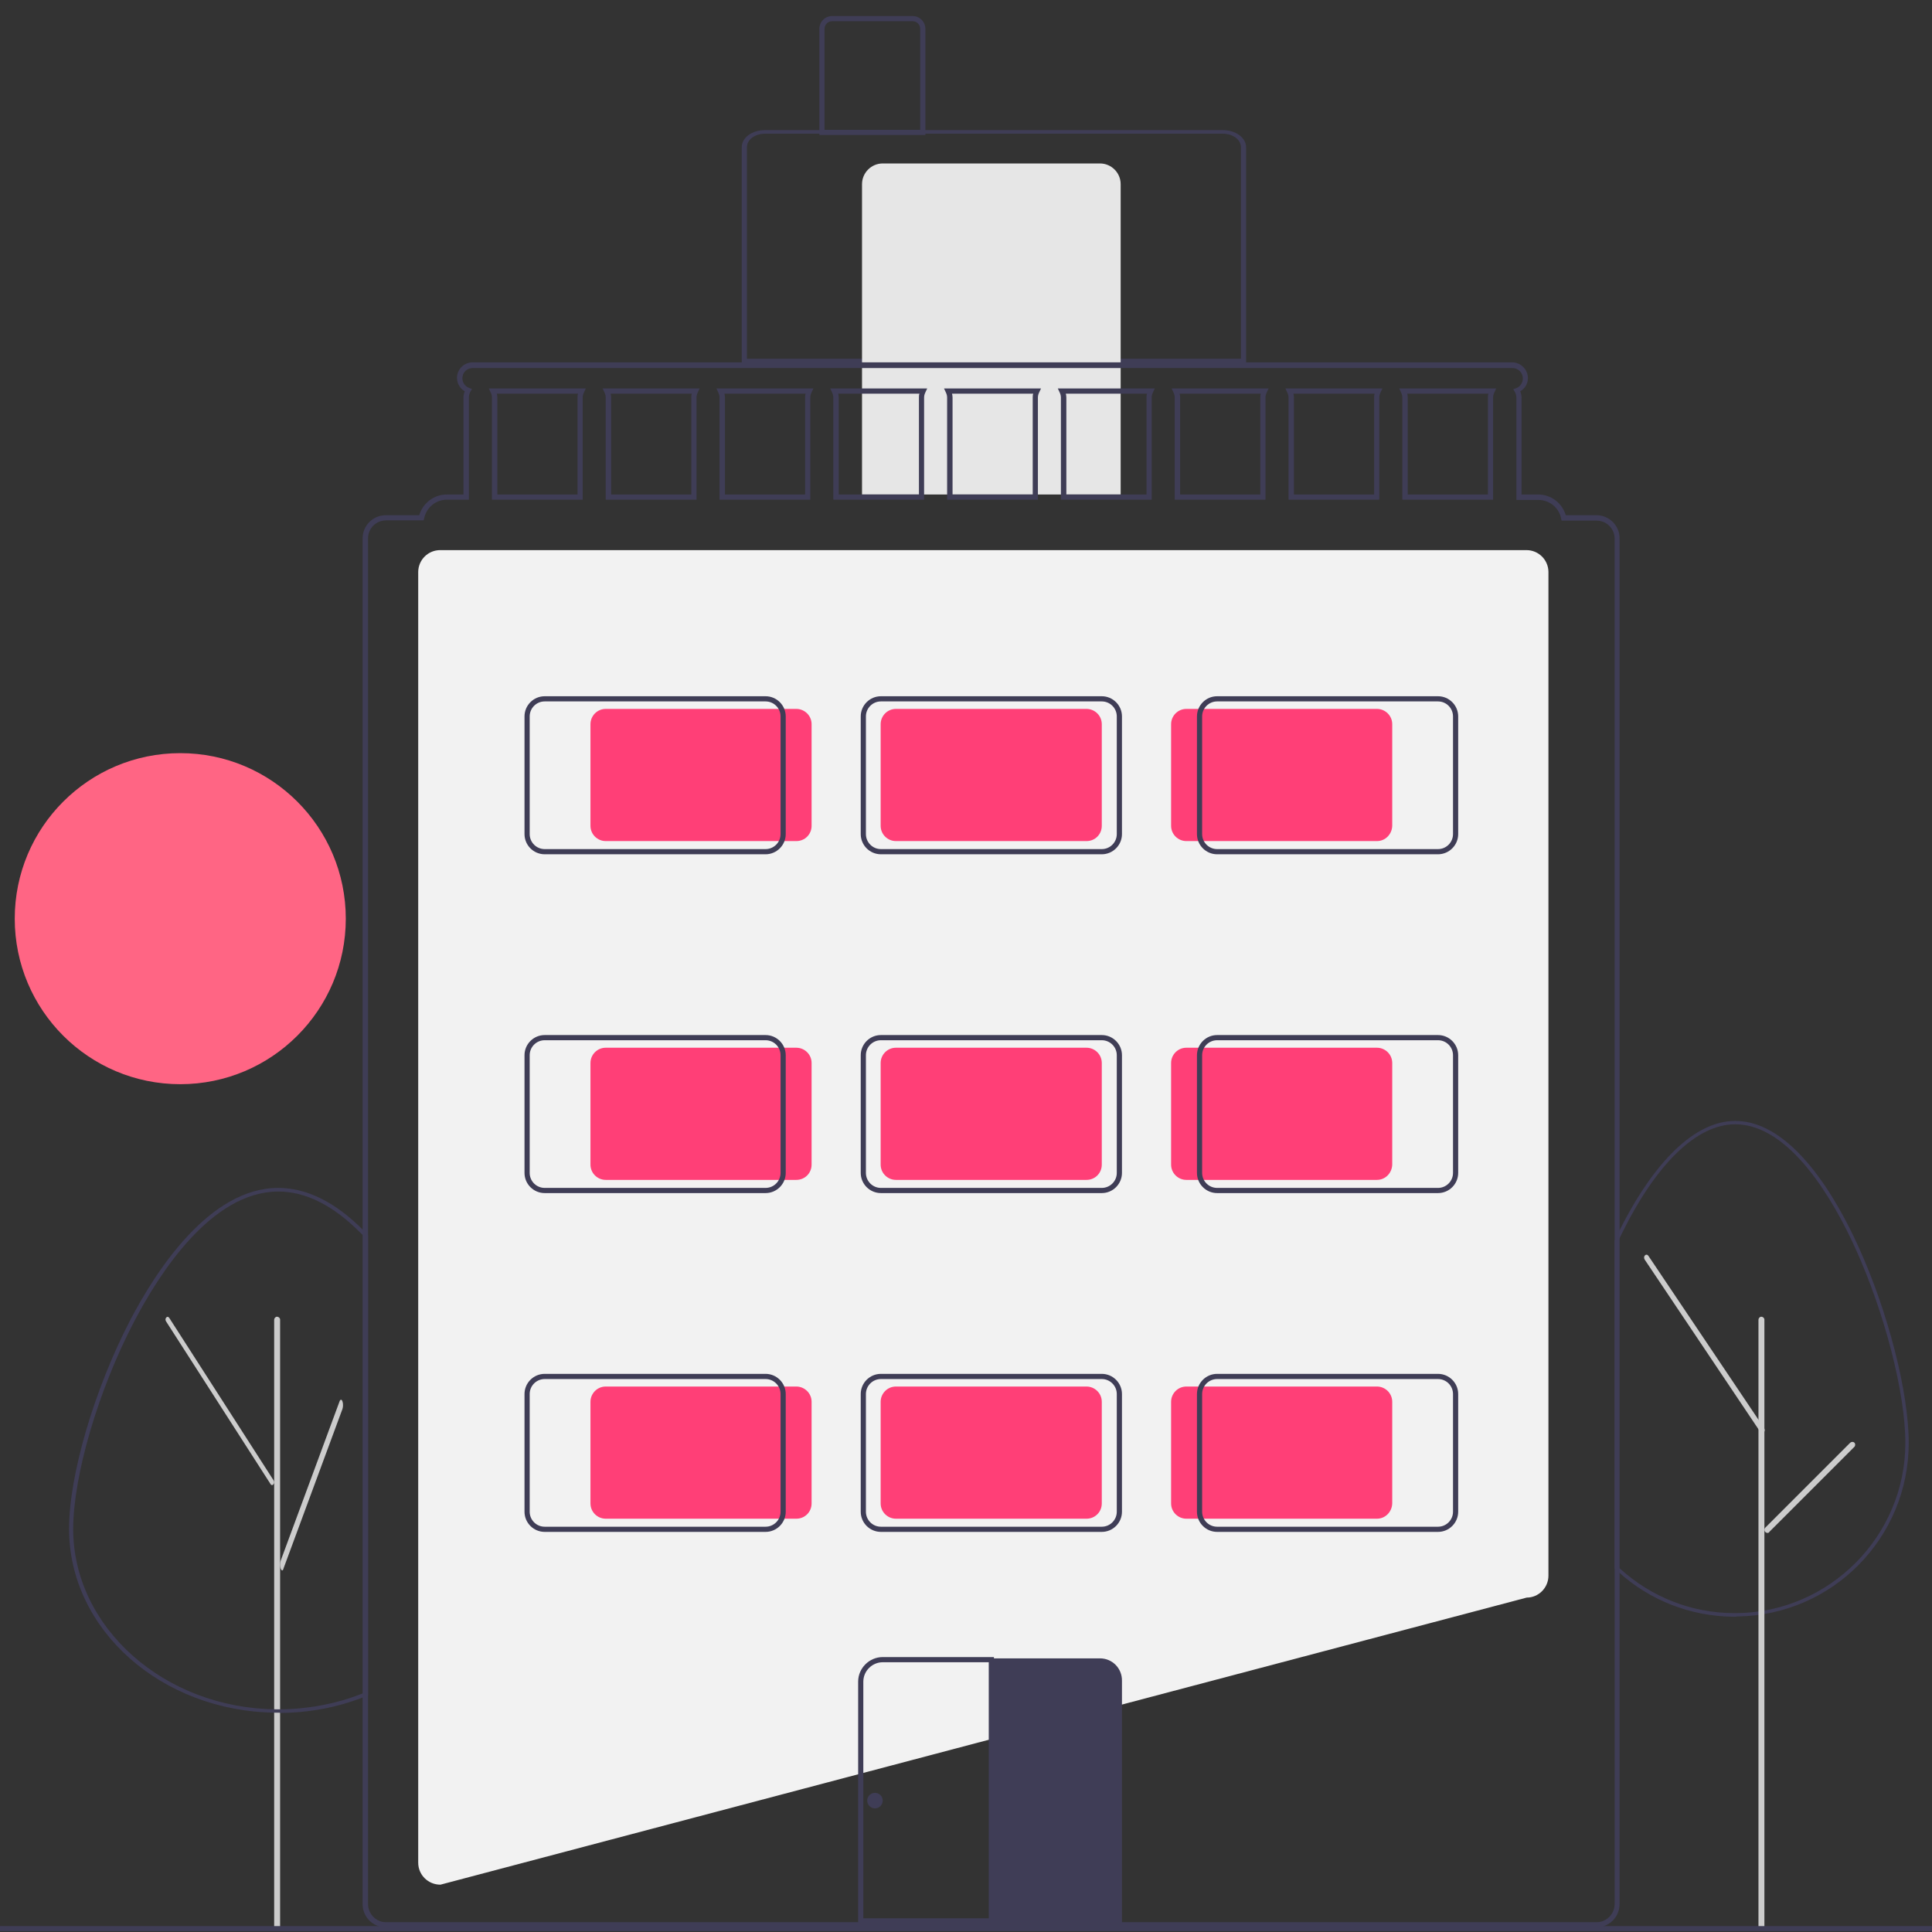 <?xml version="1.0" encoding="utf-8"?>
<!-- Generator: Adobe Illustrator 23.0.1, SVG Export Plug-In . SVG Version: 6.00 Build 0)  -->
<svg version="1.1" id="b7941301-8f37-4054-a4d9-2beb80063dcb"
	 xmlns="http://www.w3.org/2000/svg" xmlns:xlink="http://www.w3.org/1999/xlink" x="0px" y="0px" viewBox="0 0 747 747"
	 style="enable-background:new 0 0 747 747;" xml:space="preserve">
<rect x="0" y="0" width="747" height="747" fill="#333333" stroke="none"/>
<style type="text/css">
	.st0{fill:#FF6584;}
	.st1{fill:#F2F2F2;}
	.st2{fill:#3F3D56;}
	.st3{fill:#E6E6E6;}
	.st4{fill:#CCCCCC;}
	.st5{fill:#FF3F77;}
</style>
<circle class="st0" cx="69.7" cy="355.2" r="64"/>
<path class="st1" d="M170.3,728.7L170.3,728.7c-4.8,0-8.6-3.8-8.6-8.5v-499c0-4.7,3.8-8.5,8.5-8.5h420c4.7,0,8.5,3.8,8.5,8.5v388
	c0,4.7-3.8,8.5-8.4,8.5L170.3,728.7z"/>
<path class="st2" d="M481.8,140.2h-195V56.9c0-3.7,4-6.6,9-6.6h177c5,0,9,3,9,6.6V140.2z M288.8,138.7h191V56.9c0-2.9-3.1-5.2-7-5.2
	h-177c-3.9,0-7,2.3-7,5.2V138.7z"/>
<path class="st3" d="M341.3,63.2h84c4.4,0,8,3.6,8,8v120l0,0h-100l0,0v-120C333.3,66.8,336.9,63.2,341.3,63.2L341.3,63.2z"/>
<path class="st2" d="M357.8,52.2h-41v-41c0-2.8,2.2-5,5-5h31c2.8,0,5,2.2,5,5V52.2z M318.8,50.2h37v-39c0-1.7-1.3-3-3-3h-31
	c-1.7,0-3,1.3-3,3V50.2z"/>
<path class="st2" d="M670.8,625.1c-0.3,0-0.5,0-0.8,0c-16.4-0.2-32.1-6.3-44.2-17.3c-0.4-0.4-0.9-0.8-1.3-1.2l-0.2-0.2V479.6
	l0.1-0.1c0.4-0.9,0.9-1.8,1.3-2.8c13.8-27.9,29.8-43.3,45.2-43.3c22.2,0,39.4,30.4,47.6,48.5c11.5,25.2,19.5,56.4,19.5,76
	c0,36.8-29.6,66.7-66.4,67.1C671.3,625.1,671.1,625.1,670.8,625.1z M625.6,605.8c0.4,0.3,0.7,0.7,1.1,1
	c11.9,10.7,27.3,16.8,43.4,16.9c0.3,0,0.5,0,0.8,0c0.2,0,0.5,0,0.7,0c35.9-0.4,65.1-29.9,65.1-65.8c0-19.3-8-50.4-19.4-75.4
	c-8.1-17.8-25-47.8-46.4-47.8c-14.8,0-30.5,15.1-44,42.6c-0.4,0.9-0.8,1.7-1.3,2.6V605.8z"/>
<path class="st4" d="M681.1,746.3c-0.6,0-1.2-0.5-1.2-1.2V510.3c0-0.6,0.5-1.2,1.1-1.2c0.6,0,1.2,0.5,1.2,1.1c0,0,0,0,0,0v234.9
	C682.3,745.8,681.8,746.3,681.1,746.3z"/>
<path class="st4" d="M107.2,746.3c-0.6,0-1.2-0.5-1.2-1.2V510.3c0-0.6,0.5-1.2,1.1-1.2s1.2,0.5,1.2,1.1c0,0,0,0,0,0v234.9
	C108.3,745.8,107.8,746.3,107.2,746.3z"/>
<path class="st4" d="M681.4,554.2c-0.3,0-0.5-0.1-0.7-0.4L635.9,487c-0.3-0.5-0.3-1.2,0.1-1.6c0.4-0.4,0.9-0.4,1.3,0.1l44.8,66.7
	c0.3,0.5,0.3,1.2-0.1,1.6C681.8,554.1,681.6,554.2,681.4,554.2z"/>
<path class="st4" d="M683.4,592.7c-0.6,0-1.2-0.5-1.2-1.2c0-0.3,0.1-0.6,0.3-0.8l32.9-32.9c0.5-0.4,1.2-0.4,1.6,0
	c0.4,0.4,0.4,1.2,0,1.6l-32.9,32.9C684,592.6,683.7,592.7,683.4,592.7z"/>
<path class="st2" d="M107.6,662.2c-0.3,0-0.6,0-0.9,0c-44.3-0.4-80-32.1-80-71.1c0-20.7,9.7-53.7,23.5-80.4
	c10-19.2,30.7-51.4,57.4-51.4c11,0,22.1,5.5,32.9,16.4c0.5,0.5,1.1,1.1,1.6,1.7l0.2,0.2v177.9l-0.4,0.2c-0.5,0.2-1.1,0.4-1.6,0.6
	c-10,3.9-20.8,5.9-31.7,6C108.2,662.2,107.9,662.2,107.6,662.2z M107.6,460.7c-25.8,0-46.1,31.7-55.9,50.6
	c-13.8,26.5-23.4,59.4-23.4,79.9c0,38,35.2,69.3,78.4,69.7c0.3,0,0.6,0,0.9,0c0.3,0,0.6,0,0.9,0c10.7-0.1,21.3-2.1,31.1-5.9
	c0.4-0.1,0.7-0.3,1.1-0.4V478c-0.5-0.5-0.9-1-1.4-1.4C128.8,466,118.1,460.7,107.6,460.7z"/>
<path class="st4" d="M105.2,574.2c-0.2,0-0.5-0.1-0.6-0.4l-40.4-62.9c-0.3-0.5-0.3-1.1,0.1-1.5c0.3-0.4,0.8-0.3,1.1,0.1l40.4,62.9
	c0.3,0.5,0.3,1.1-0.1,1.5C105.6,574.1,105.4,574.2,105.2,574.2z"/>
<path class="st4" d="M109.1,607.2c-0.4,0-0.8-1-0.8-2.2c0-0.6,0.1-1.1,0.2-1.5l22.8-61.7c0.3-0.8,0.8-0.8,1.1,0c0.3,0.8,0.3,2.2,0,3
	l-22.8,61.7C109.5,607,109.3,607.2,109.1,607.2z"/>
<path class="st2" d="M189,150.2l0.7,1.5c0.3,0.6,0.5,1.3,0.5,2v39.5h35v-39.5c0-0.7,0.2-1.4,0.5-2l0.7-1.5H189z M223.3,153.7v37.5
	h-31v-37.5c0-0.5-0.1-1-0.2-1.5h31.4C223.3,152.7,223.3,153.2,223.3,153.7L223.3,153.7z M233,150.2l0.7,1.5c0.3,0.6,0.5,1.3,0.5,2
	v39.5h35v-39.5c0-0.7,0.2-1.4,0.5-2l0.7-1.5H233z M267.3,153.7v37.5h-31v-37.5c0-0.5-0.1-1-0.2-1.5h31.4
	C267.3,152.7,267.3,153.2,267.3,153.7L267.3,153.7z M277,150.2l0.7,1.5c0.3,0.6,0.5,1.3,0.5,2v39.5h35v-39.5c0-0.7,0.2-1.4,0.5-2
	l0.7-1.5H277z M311.3,153.7v37.5h-31v-37.5c0-0.5-0.1-1-0.2-1.5h31.4C311.3,152.7,311.3,153.2,311.3,153.7L311.3,153.7z M321,150.2
	l0.7,1.5c0.3,0.6,0.5,1.3,0.5,2v39.5h35v-39.5c0-0.7,0.2-1.4,0.5-2l0.7-1.5H321z M355.3,153.7v37.5h-31v-37.5c0-0.5-0.1-1-0.2-1.5
	h31.4C355.3,152.7,355.3,153.2,355.3,153.7z M365,150.2l0.7,1.5c0.3,0.6,0.5,1.3,0.5,2v39.5h35v-39.5c0-0.7,0.2-1.4,0.5-2l0.7-1.5
	H365z M399.3,153.7v37.5h-31v-37.5c0-0.5-0.1-1-0.2-1.5h31.4C399.3,152.7,399.3,153.2,399.3,153.7z M409,150.2l0.7,1.5
	c0.3,0.6,0.5,1.3,0.5,2v39.5h35v-39.5c0-0.7,0.2-1.4,0.5-2l0.7-1.5H409z M443.3,153.7v37.5h-31v-37.5c0-0.5-0.1-1-0.2-1.5h31.4
	C443.3,152.7,443.3,153.2,443.3,153.7z M453,150.2l0.7,1.5c0.3,0.6,0.5,1.3,0.5,2v39.5h35v-39.5c0-0.7,0.2-1.4,0.5-2l0.7-1.5H453z
	 M487.3,153.7v37.5h-31v-37.5c0-0.5-0.1-1-0.2-1.5h31.4C487.3,152.7,487.3,153.2,487.3,153.7z M497,150.2l0.7,1.5
	c0.3,0.6,0.5,1.3,0.5,2v39.5h35v-39.5c0-0.7,0.2-1.4,0.5-2l0.7-1.5H497z M531.3,153.7v37.5h-31v-37.5c0-0.5-0.1-1-0.2-1.5h31.4
	C531.3,152.7,531.3,153.2,531.3,153.7z M541,150.2l0.7,1.5c0.3,0.6,0.5,1.3,0.5,2v39.5h35v-39.5c0-0.7,0.2-1.4,0.5-2l0.7-1.5H541z
	 M575.3,153.7v37.5h-31v-37.5c0-0.5-0.1-1-0.2-1.5h31.4C575.3,152.7,575.3,153.2,575.3,153.7z M541,150.2l0.7,1.5
	c0.3,0.6,0.5,1.3,0.5,2v39.5h35v-39.5c0-0.7,0.2-1.4,0.5-2l0.7-1.5H541z M575.3,153.7v37.5h-31v-37.5c0-0.5-0.1-1-0.2-1.5h31.4
	C575.3,152.7,575.3,153.2,575.3,153.7z M497,150.2l0.7,1.5c0.3,0.6,0.5,1.3,0.5,2v39.5h35v-39.5c0-0.7,0.2-1.4,0.5-2l0.7-1.5H497z
	 M531.3,153.7v37.5h-31v-37.5c0-0.5-0.1-1-0.2-1.5h31.4C531.3,152.7,531.3,153.2,531.3,153.7z M453,150.2l0.7,1.5
	c0.3,0.6,0.5,1.3,0.5,2v39.5h35v-39.5c0-0.7,0.2-1.4,0.5-2l0.7-1.5H453z M487.3,153.7v37.5h-31v-37.5c0-0.5-0.1-1-0.2-1.5h31.4
	C487.3,152.7,487.3,153.2,487.3,153.7z M409,150.2l0.7,1.5c0.3,0.6,0.5,1.3,0.5,2v39.5h35v-39.5c0-0.7,0.2-1.4,0.5-2l0.7-1.5H409z
	 M443.3,153.7v37.5h-31v-37.5c0-0.5-0.1-1-0.2-1.5h31.4C443.3,152.7,443.3,153.2,443.3,153.7z M365,150.2l0.7,1.5
	c0.3,0.6,0.5,1.3,0.5,2v39.5h35v-39.5c0-0.7,0.2-1.4,0.5-2l0.7-1.5H365z M399.3,153.7v37.5h-31v-37.5c0-0.5-0.1-1-0.2-1.5h31.4
	C399.3,152.7,399.3,153.2,399.3,153.7z M321,150.2l0.7,1.5c0.3,0.6,0.5,1.3,0.5,2v39.5h35v-39.5c0-0.7,0.2-1.4,0.5-2l0.7-1.5H321z
	 M355.3,153.7v37.5h-31v-37.5c0-0.5-0.1-1-0.2-1.5h31.4C355.3,152.7,355.3,153.2,355.3,153.7z M277,150.2l0.7,1.5
	c0.3,0.6,0.5,1.3,0.5,2v39.5h35v-39.5c0-0.7,0.2-1.4,0.5-2l0.7-1.5H277z M311.3,153.7v37.5h-31v-37.5c0-0.5-0.1-1-0.2-1.5h31.4
	C311.3,152.7,311.3,153.2,311.3,153.7L311.3,153.7z M233,150.2l0.7,1.5c0.3,0.6,0.5,1.3,0.5,2v39.5h35v-39.5c0-0.7,0.2-1.4,0.5-2
	l0.7-1.5H233z M267.3,153.7v37.5h-31v-37.5c0-0.5-0.1-1-0.2-1.5h31.4C267.3,152.7,267.3,153.2,267.3,153.7L267.3,153.7z M189,150.2
	l0.7,1.5c0.3,0.6,0.5,1.3,0.5,2v39.5h35v-39.5c0-0.7,0.2-1.4,0.5-2l0.7-1.5H189z M223.3,153.7v37.5h-31v-37.5c0-0.5-0.1-1-0.2-1.5
	h31.4C223.3,152.7,223.3,153.2,223.3,153.7L223.3,153.7z M541,150.2l0.7,1.5c0.3,0.6,0.5,1.3,0.5,2v39.5h35v-39.5
	c0-0.7,0.2-1.4,0.5-2l0.7-1.5H541z M575.3,153.7v37.5h-31v-37.5c0-0.5-0.1-1-0.2-1.5h31.4C575.3,152.7,575.3,153.2,575.3,153.7z
	 M497,150.2l0.7,1.5c0.3,0.6,0.5,1.3,0.5,2v39.5h35v-39.5c0-0.7,0.2-1.4,0.5-2l0.7-1.5H497z M531.3,153.7v37.5h-31v-37.5
	c0-0.5-0.1-1-0.2-1.5h31.4C531.3,152.7,531.3,153.2,531.3,153.7z M453,150.2l0.7,1.5c0.3,0.6,0.5,1.3,0.5,2v39.5h35v-39.5
	c0-0.7,0.2-1.4,0.5-2l0.7-1.5H453z M487.3,153.7v37.5h-31v-37.5c0-0.5-0.1-1-0.2-1.5h31.4C487.3,152.7,487.3,153.2,487.3,153.7z
	 M409,150.2l0.7,1.5c0.3,0.6,0.5,1.3,0.5,2v39.5h35v-39.5c0-0.7,0.2-1.4,0.5-2l0.7-1.5H409z M443.3,153.7v37.5h-31v-37.5
	c0-0.5-0.1-1-0.2-1.5h31.4C443.3,152.7,443.3,153.2,443.3,153.7z M365,150.2l0.7,1.5c0.3,0.6,0.5,1.3,0.5,2v39.5h35v-39.5
	c0-0.7,0.2-1.4,0.5-2l0.7-1.5H365z M399.3,153.7v37.5h-31v-37.5c0-0.5-0.1-1-0.2-1.5h31.4C399.3,152.7,399.3,153.2,399.3,153.7z
	 M321,150.2l0.7,1.5c0.3,0.6,0.5,1.3,0.5,2v39.5h35v-39.5c0-0.7,0.2-1.4,0.5-2l0.7-1.5H321z M355.3,153.7v37.5h-31v-37.5
	c0-0.5-0.1-1-0.2-1.5h31.4C355.3,152.7,355.3,153.2,355.3,153.7z M277,150.2l0.7,1.5c0.3,0.6,0.5,1.3,0.5,2v39.5h35v-39.5
	c0-0.7,0.2-1.4,0.5-2l0.7-1.5H277z M311.3,153.7v37.5h-31v-37.5c0-0.5-0.1-1-0.2-1.5h31.4C311.3,152.7,311.3,153.2,311.3,153.7
	L311.3,153.7z M233,150.2l0.7,1.5c0.3,0.6,0.5,1.3,0.5,2v39.5h35v-39.5c0-0.7,0.2-1.4,0.5-2l0.7-1.5H233z M267.3,153.7v37.5h-31
	v-37.5c0-0.5-0.1-1-0.2-1.5h31.4C267.3,152.7,267.3,153.2,267.3,153.7L267.3,153.7z M189,150.2l0.7,1.5c0.3,0.6,0.5,1.3,0.5,2v39.5
	h35v-39.5c0-0.7,0.2-1.4,0.5-2l0.7-1.5H189z M223.3,153.7v37.5h-31v-37.5c0-0.5-0.1-1-0.2-1.5h31.4
	C223.3,152.7,223.3,153.2,223.3,153.7L223.3,153.7z M541,150.2l0.7,1.5c0.3,0.6,0.5,1.3,0.5,2v39.5h35v-39.5c0-0.7,0.2-1.4,0.5-2
	l0.7-1.5H541z M575.3,153.7v37.5h-31v-37.5c0-0.5-0.1-1-0.2-1.5h31.4C575.3,152.7,575.3,153.2,575.3,153.7z M497,150.2l0.7,1.5
	c0.3,0.6,0.5,1.3,0.5,2v39.5h35v-39.5c0-0.7,0.2-1.4,0.5-2l0.7-1.5H497z M531.3,153.7v37.5h-31v-37.5c0-0.5-0.1-1-0.2-1.5h31.4
	C531.3,152.7,531.3,153.2,531.3,153.7z M453,150.2l0.7,1.5c0.3,0.6,0.5,1.3,0.5,2v39.5h35v-39.5c0-0.7,0.2-1.4,0.5-2l0.7-1.5H453z
	 M487.3,153.7v37.5h-31v-37.5c0-0.5-0.1-1-0.2-1.5h31.4C487.3,152.7,487.3,153.2,487.3,153.7z M409,150.2l0.7,1.5
	c0.3,0.6,0.5,1.3,0.5,2v39.5h35v-39.5c0-0.7,0.2-1.4,0.5-2l0.7-1.5H409z M443.3,153.7v37.5h-31v-37.5c0-0.5-0.1-1-0.2-1.5h31.4
	C443.3,152.7,443.3,153.2,443.3,153.7z M365,150.2l0.7,1.5c0.3,0.6,0.5,1.3,0.5,2v39.5h35v-39.5c0-0.7,0.2-1.4,0.5-2l0.7-1.5H365z
	 M399.3,153.7v37.5h-31v-37.5c0-0.5-0.1-1-0.2-1.5h31.4C399.3,152.7,399.3,153.2,399.3,153.7z M321,150.2l0.7,1.5
	c0.3,0.6,0.5,1.3,0.5,2v39.5h35v-39.5c0-0.7,0.2-1.4,0.5-2l0.7-1.5H321z M355.3,153.7v37.5h-31v-37.5c0-0.5-0.1-1-0.2-1.5h31.4
	C355.3,152.7,355.3,153.2,355.3,153.7z M277,150.2l0.7,1.5c0.3,0.6,0.5,1.3,0.5,2v39.5h35v-39.5c0-0.7,0.2-1.4,0.5-2l0.7-1.5H277z
	 M311.3,153.7v37.5h-31v-37.5c0-0.5-0.1-1-0.2-1.5h31.4C311.3,152.7,311.3,153.2,311.3,153.7L311.3,153.7z M233,150.2l0.7,1.5
	c0.3,0.6,0.5,1.3,0.5,2v39.5h35v-39.5c0-0.7,0.2-1.4,0.5-2l0.7-1.5H233z M267.3,153.7v37.5h-31v-37.5c0-0.5-0.1-1-0.2-1.5h31.4
	C267.3,152.7,267.3,153.2,267.3,153.7L267.3,153.7z M189,150.2l0.7,1.5c0.3,0.6,0.5,1.3,0.5,2v39.5h35v-39.5c0-0.7,0.2-1.4,0.5-2
	l0.7-1.5H189z M223.3,153.7v37.5h-31v-37.5c0-0.5-0.1-1-0.2-1.5h31.4C223.3,152.7,223.3,153.2,223.3,153.7L223.3,153.7z M541,150.2
	l0.7,1.5c0.3,0.6,0.5,1.3,0.5,2v39.5h35v-39.5c0-0.7,0.2-1.4,0.5-2l0.7-1.5H541z M575.3,153.7v37.5h-31v-37.5c0-0.5-0.1-1-0.2-1.5
	h31.4C575.3,152.7,575.3,153.2,575.3,153.7z M497,150.2l0.7,1.5c0.3,0.6,0.5,1.3,0.5,2v39.5h35v-39.5c0-0.7,0.2-1.4,0.5-2l0.7-1.5
	H497z M531.3,153.7v37.5h-31v-37.5c0-0.5-0.1-1-0.2-1.5h31.4C531.3,152.7,531.3,153.2,531.3,153.7z M453,150.2l0.7,1.5
	c0.3,0.6,0.5,1.3,0.5,2v39.5h35v-39.5c0-0.7,0.2-1.4,0.5-2l0.7-1.5H453z M487.3,153.7v37.5h-31v-37.5c0-0.5-0.1-1-0.2-1.5h31.4
	C487.3,152.7,487.3,153.2,487.3,153.7z M409,150.2l0.7,1.5c0.3,0.6,0.5,1.3,0.5,2v39.5h35v-39.5c0-0.7,0.2-1.4,0.5-2l0.7-1.5H409z
	 M443.3,153.7v37.5h-31v-37.5c0-0.5-0.1-1-0.2-1.5h31.4C443.3,152.7,443.3,153.2,443.3,153.7z M365,150.2l0.7,1.5
	c0.3,0.6,0.5,1.3,0.5,2v39.5h35v-39.5c0-0.7,0.2-1.4,0.5-2l0.7-1.5H365z M399.3,153.7v37.5h-31v-37.5c0-0.5-0.1-1-0.2-1.5h31.4
	C399.3,152.7,399.3,153.2,399.3,153.7z M321,150.2l0.7,1.5c0.3,0.6,0.5,1.3,0.5,2v39.5h35v-39.5c0-0.7,0.2-1.4,0.5-2l0.7-1.5H321z
	 M355.3,153.7v37.5h-31v-37.5c0-0.5-0.1-1-0.2-1.5h31.4C355.3,152.7,355.3,153.2,355.3,153.7z M277,150.2l0.7,1.5
	c0.3,0.6,0.5,1.3,0.5,2v39.5h35v-39.5c0-0.7,0.2-1.4,0.5-2l0.7-1.5H277z M311.3,153.7v37.5h-31v-37.5c0-0.5-0.1-1-0.2-1.5h31.4
	C311.3,152.7,311.3,153.2,311.3,153.7L311.3,153.7z M233,150.2l0.7,1.5c0.3,0.6,0.5,1.3,0.5,2v39.5h35v-39.5c0-0.7,0.2-1.4,0.5-2
	l0.7-1.5H233z M267.3,153.7v37.5h-31v-37.5c0-0.5-0.1-1-0.2-1.5h31.4C267.3,152.7,267.3,153.2,267.3,153.7L267.3,153.7z M189,150.2
	l0.7,1.5c0.3,0.6,0.5,1.3,0.5,2v39.5h35v-39.5c0-0.7,0.2-1.4,0.5-2l0.7-1.5H189z M223.3,153.7v37.5h-31v-37.5c0-0.5-0.1-1-0.2-1.5
	h31.4C223.3,152.7,223.3,153.2,223.3,153.7L223.3,153.7z M541,150.2l0.7,1.5c0.3,0.6,0.5,1.3,0.5,2v39.5h35v-39.5
	c0-0.7,0.2-1.4,0.5-2l0.7-1.5H541z M575.3,153.7v37.5h-31v-37.5c0-0.5-0.1-1-0.2-1.5h31.4C575.3,152.7,575.3,153.2,575.3,153.7z
	 M497.8,151.7c0.3,0.6,0.5,1.3,0.5,2v39.5h35v-39.5c0-0.7,0.2-1.4,0.5-2l0.7-1.5H497L497.8,151.7z M531.5,152.2
	c-0.1,0.5-0.2,1-0.2,1.5v37.5h-31v-37.5c0-0.5-0.1-1-0.2-1.5H531.5z M453.8,151.7c0.3,0.6,0.5,1.3,0.5,2v39.5h35v-39.5
	c0-0.7,0.2-1.4,0.5-2l0.7-1.5H453L453.8,151.7z M487.5,152.2c-0.1,0.5-0.2,1-0.2,1.5v37.5h-31v-37.5c0-0.5-0.1-1-0.2-1.5H487.5z
	 M409.8,151.7c0.3,0.6,0.5,1.3,0.5,2v39.5h35v-39.5c0-0.7,0.2-1.4,0.5-2l0.7-1.5H409L409.8,151.7z M443.5,152.2
	c-0.1,0.5-0.2,1-0.2,1.5v37.5h-31v-37.5c0-0.5-0.1-1-0.2-1.5H443.5z M365.8,151.7c0.3,0.6,0.5,1.3,0.5,2v39.5h35v-39.5
	c0-0.7,0.2-1.4,0.5-2l0.7-1.5H365L365.8,151.7z M399.5,152.2c-0.1,0.5-0.2,1-0.2,1.5v37.5h-31v-37.5c0-0.5-0.1-1-0.2-1.5H399.5z
	 M321.8,151.7c0.3,0.6,0.5,1.3,0.5,2v39.5h35v-39.5c0-0.7,0.2-1.4,0.5-2l0.7-1.5H321L321.8,151.7z M355.5,152.2
	c-0.1,0.5-0.2,1-0.2,1.5v37.5h-31v-37.5c0-0.5-0.1-1-0.2-1.5H355.5z M277.8,151.7c0.3,0.6,0.5,1.3,0.5,2v39.5h35v-39.5
	c0-0.7,0.2-1.4,0.5-2l0.7-1.5H277L277.8,151.7z M311.5,152.2c-0.1,0.5-0.2,1-0.2,1.5v37.5h-31v-37.5c0-0.5-0.1-1-0.2-1.5H311.5z
	 M233.8,151.7c0.3,0.6,0.5,1.3,0.5,2v39.5h35v-39.5c0-0.7,0.2-1.4,0.5-2l0.7-1.5H233L233.8,151.7z M267.5,152.2
	c-0.1,0.5-0.2,1-0.2,1.5v37.5h-31v-37.5c0-0.5-0.1-1-0.2-1.5H267.5z M189.8,151.7c0.3,0.6,0.5,1.3,0.5,2v39.5h35v-39.5
	c0-0.7,0.2-1.4,0.5-2l0.7-1.5H189L189.8,151.7z M223.5,152.2c-0.1,0.5-0.2,1-0.2,1.5v37.5h-31v-37.5c0-0.5-0.1-1-0.2-1.5H223.5z
	 M541.8,151.7c0.3,0.6,0.5,1.3,0.5,2v39.5h35v-39.5c0-0.7,0.2-1.4,0.5-2l0.7-1.5H541L541.8,151.7z M575.5,152.2
	c-0.1,0.5-0.2,1-0.2,1.5v37.5h-31v-37.5c0-0.5-0.1-1-0.2-1.5H575.5z M497.8,151.7c0.3,0.6,0.5,1.3,0.5,2v39.5h35v-39.5
	c0-0.7,0.2-1.4,0.5-2l0.7-1.5H497L497.8,151.7z M531.5,152.2c-0.1,0.5-0.2,1-0.2,1.5v37.5h-31v-37.5c0-0.5-0.1-1-0.2-1.5H531.5z
	 M453.8,151.7c0.3,0.6,0.5,1.3,0.5,2v39.5h35v-39.5c0-0.7,0.2-1.4,0.5-2l0.7-1.5H453L453.8,151.7z M487.5,152.2
	c-0.1,0.5-0.2,1-0.2,1.5v37.5h-31v-37.5c0-0.5-0.1-1-0.2-1.5H487.5z M409.8,151.7c0.3,0.6,0.5,1.3,0.5,2v39.5h35v-39.5
	c0-0.7,0.2-1.4,0.5-2l0.7-1.5H409L409.8,151.7z M443.5,152.2c-0.1,0.5-0.2,1-0.2,1.5v37.5h-31v-37.5c0-0.5-0.1-1-0.2-1.5H443.5z
	 M365.8,151.7c0.3,0.6,0.5,1.3,0.5,2v39.5h35v-39.5c0-0.7,0.2-1.4,0.5-2l0.7-1.5H365L365.8,151.7z M399.5,152.2
	c-0.1,0.5-0.2,1-0.2,1.5v37.5h-31v-37.5c0-0.5-0.1-1-0.2-1.5H399.5z M321.8,151.7c0.3,0.6,0.5,1.3,0.5,2v39.5h35v-39.5
	c0-0.7,0.2-1.4,0.5-2l0.7-1.5H321L321.8,151.7z M355.5,152.2c-0.1,0.5-0.2,1-0.2,1.5v37.5h-31v-37.5c0-0.5-0.1-1-0.2-1.5H355.5z
	 M277.8,151.7c0.3,0.6,0.5,1.3,0.5,2v39.5h35v-39.5c0-0.7,0.2-1.4,0.5-2l0.7-1.5H277L277.8,151.7z M311.5,152.2
	c-0.1,0.5-0.2,1-0.2,1.5v37.5h-31v-37.5c0-0.5-0.1-1-0.2-1.5H311.5z M233.8,151.7c0.3,0.6,0.5,1.3,0.5,2v39.5h35v-39.5
	c0-0.7,0.2-1.4,0.5-2l0.7-1.5H233L233.8,151.7z M267.5,152.2c-0.1,0.5-0.2,1-0.2,1.5v37.5h-31v-37.5c0-0.5-0.1-1-0.2-1.5H267.5z
	 M189.8,151.7c0.3,0.6,0.5,1.3,0.5,2v39.5h35v-39.5c0-0.7,0.2-1.4,0.5-2l0.7-1.5H189L189.8,151.7z M223.5,152.2
	c-0.1,0.5-0.2,1-0.2,1.5v37.5h-31v-37.5c0-0.5-0.1-1-0.2-1.5H223.5z M617.3,199.2h-11.9c-1.4-4.7-5.7-8-10.6-8h-6.5v-37.5
	c0-0.8-0.2-1.6-0.5-2.4c2.9-1.7,3.8-5.3,2.1-8.2c-1.1-1.8-3-3-5.2-3h-402c-3.3,0-6,2.7-6,6c0,2.1,1.1,4.1,3,5.2
	c-0.3,0.7-0.5,1.5-0.5,2.4v37.5h-6.5c-4.9,0-9.2,3.3-10.6,8h-12.9c-5,0-9,4-9,9v528c0,5,4,9,9,9h468c5,0,9-4,9-9v-528
	C626.3,203.3,622.2,199.2,617.3,199.2z M624.3,736.2c0,2.9-1.8,5.5-4.6,6.6c-0.8,0.3-1.6,0.4-2.4,0.4h-468c-0.8,0-1.7-0.1-2.4-0.4
	c-2.7-1-4.6-3.6-4.6-6.6v-528c0-3.9,3.1-7,7-7h14.5l0.2-0.8c0.9-4.2,4.5-7.2,8.8-7.2h8.5v-39.5c0-0.8,0.2-1.6,0.6-2.3l0.6-1
	l-1.1-0.4c-2.1-0.8-3.1-3-2.4-5.1c0.6-1.6,2.1-2.6,3.8-2.6h402c2.2,0,4,1.8,4,4c0,1.7-1,3.2-2.6,3.8l-1.1,0.4l0.6,1
	c0.4,0.7,0.6,1.5,0.6,2.3v39.5h8.5c4.3,0,8,3,8.8,7.2l0.2,0.8h13.5c3.9,0,7,3.1,7,7L624.3,736.2z M189,150.2l0.7,1.5
	c0.3,0.6,0.5,1.3,0.5,2v39.5h35v-39.5c0-0.7,0.2-1.4,0.5-2l0.7-1.5H189z M223.3,153.7v37.5h-31v-37.5c0-0.5-0.1-1-0.2-1.5h31.4
	C223.3,152.7,223.3,153.2,223.3,153.7L223.3,153.7z M233,150.2l0.7,1.5c0.3,0.6,0.5,1.3,0.5,2v39.5h35v-39.5c0-0.7,0.2-1.4,0.5-2
	l0.7-1.5H233z M267.3,153.7v37.5h-31v-37.5c0-0.5-0.1-1-0.2-1.5h31.4C267.3,152.7,267.3,153.2,267.3,153.7L267.3,153.7z M277,150.2
	l0.7,1.5c0.3,0.6,0.5,1.3,0.5,2v39.5h35v-39.5c0-0.7,0.2-1.4,0.5-2l0.7-1.5H277z M311.3,153.7v37.5h-31v-37.5c0-0.5-0.1-1-0.2-1.5
	h31.4C311.3,152.7,311.3,153.2,311.3,153.7L311.3,153.7z M321,150.2l0.7,1.5c0.3,0.6,0.5,1.3,0.5,2v39.5h35v-39.5
	c0-0.7,0.2-1.4,0.5-2l0.7-1.5H321z M355.3,153.7v37.5h-31v-37.5c0-0.5-0.1-1-0.2-1.5h31.4C355.3,152.7,355.3,153.2,355.3,153.7z
	 M365,150.2l0.7,1.5c0.3,0.6,0.5,1.3,0.5,2v39.5h35v-39.5c0-0.7,0.2-1.4,0.5-2l0.7-1.5H365z M399.3,153.7v37.5h-31v-37.5
	c0-0.5-0.1-1-0.2-1.5h31.4C399.3,152.7,399.3,153.2,399.3,153.7z M409,150.2l0.7,1.5c0.3,0.6,0.5,1.3,0.5,2v39.5h35v-39.5
	c0-0.7,0.2-1.4,0.5-2l0.7-1.5H409z M443.3,153.7v37.5h-31v-37.5c0-0.5-0.1-1-0.2-1.5h31.4C443.3,152.7,443.3,153.2,443.3,153.7z
	 M453,150.2l0.7,1.5c0.3,0.6,0.5,1.3,0.5,2v39.5h35v-39.5c0-0.7,0.2-1.4,0.5-2l0.7-1.5H453z M487.3,153.7v37.5h-31v-37.5
	c0-0.5-0.1-1-0.2-1.5h31.4C487.3,152.7,487.3,153.2,487.3,153.7z M497,150.2l0.7,1.5c0.3,0.6,0.5,1.3,0.5,2v39.5h35v-39.5
	c0-0.7,0.2-1.4,0.5-2l0.7-1.5H497z M531.3,153.7v37.5h-31v-37.5c0-0.5-0.1-1-0.2-1.5h31.4C531.3,152.7,531.3,153.2,531.3,153.7z
	 M541,150.2l0.7,1.5c0.3,0.6,0.5,1.3,0.5,2v39.5h35v-39.5c0-0.7,0.2-1.4,0.5-2l0.7-1.5H541z M575.3,153.7v37.5h-31v-37.5
	c0-0.5-0.1-1-0.2-1.5h31.4C575.3,152.7,575.3,153.2,575.3,153.7z M189,150.2l0.7,1.5c0.3,0.6,0.5,1.3,0.5,2v39.5h35v-39.5
	c0-0.7,0.2-1.4,0.5-2l0.7-1.5H189z M223.3,153.7v37.5h-31v-37.5c0-0.5-0.1-1-0.2-1.5h31.4C223.3,152.7,223.3,153.2,223.3,153.7
	L223.3,153.7z M233,150.2l0.7,1.5c0.3,0.6,0.5,1.3,0.5,2v39.5h35v-39.5c0-0.7,0.2-1.4,0.5-2l0.7-1.5H233z M267.3,153.7v37.5h-31
	v-37.5c0-0.5-0.1-1-0.2-1.5h31.4C267.3,152.7,267.3,153.2,267.3,153.7L267.3,153.7z M277,150.2l0.7,1.5c0.3,0.6,0.5,1.3,0.5,2v39.5
	h35v-39.5c0-0.7,0.2-1.4,0.5-2l0.7-1.5H277z M311.3,153.7v37.5h-31v-37.5c0-0.5-0.1-1-0.2-1.5h31.4
	C311.3,152.7,311.3,153.2,311.3,153.7L311.3,153.7z M321,150.2l0.7,1.5c0.3,0.6,0.5,1.3,0.5,2v39.5h35v-39.5c0-0.7,0.2-1.4,0.5-2
	l0.7-1.5H321z M355.3,153.7v37.5h-31v-37.5c0-0.5-0.1-1-0.2-1.5h31.4C355.3,152.7,355.3,153.2,355.3,153.7z M365,150.2l0.7,1.5
	c0.3,0.6,0.5,1.3,0.5,2v39.5h35v-39.5c0-0.7,0.2-1.4,0.5-2l0.7-1.5H365z M399.3,153.7v37.5h-31v-37.5c0-0.5-0.1-1-0.2-1.5h31.4
	C399.3,152.7,399.3,153.2,399.3,153.7z M409,150.2l0.7,1.5c0.3,0.6,0.5,1.3,0.5,2v39.5h35v-39.5c0-0.7,0.2-1.4,0.5-2l0.7-1.5H409z
	 M443.3,153.7v37.5h-31v-37.5c0-0.5-0.1-1-0.2-1.5h31.4C443.3,152.7,443.3,153.2,443.3,153.7z M453,150.2l0.7,1.5
	c0.3,0.6,0.5,1.3,0.5,2v39.5h35v-39.5c0-0.7,0.2-1.4,0.5-2l0.7-1.5H453z M487.3,153.7v37.5h-31v-37.5c0-0.5-0.1-1-0.2-1.5h31.4
	C487.3,152.7,487.3,153.2,487.3,153.7z M497,150.2l0.7,1.5c0.3,0.6,0.5,1.3,0.5,2v39.5h35v-39.5c0-0.7,0.2-1.4,0.5-2l0.7-1.5H497z
	 M531.3,153.7v37.5h-31v-37.5c0-0.5-0.1-1-0.2-1.5h31.4C531.3,152.7,531.3,153.2,531.3,153.7z M541,150.2l0.7,1.5
	c0.3,0.6,0.5,1.3,0.5,2v39.5h35v-39.5c0-0.7,0.2-1.4,0.5-2l0.7-1.5H541z M575.3,153.7v37.5h-31v-37.5c0-0.5-0.1-1-0.2-1.5h31.4
	C575.3,152.7,575.3,153.2,575.3,153.7z M189,150.2l0.7,1.5c0.3,0.6,0.5,1.3,0.5,2v39.5h35v-39.5c0-0.7,0.2-1.4,0.5-2l0.7-1.5H189z
	 M223.3,153.7v37.5h-31v-37.5c0-0.5-0.1-1-0.2-1.5h31.4C223.3,152.7,223.3,153.2,223.3,153.7L223.3,153.7z M233,150.2l0.7,1.5
	c0.3,0.6,0.5,1.3,0.5,2v39.5h35v-39.5c0-0.7,0.2-1.4,0.5-2l0.7-1.5H233z M267.3,153.7v37.5h-31v-37.5c0-0.5-0.1-1-0.2-1.5h31.4
	C267.3,152.7,267.3,153.2,267.3,153.7L267.3,153.7z M277,150.2l0.7,1.5c0.3,0.6,0.5,1.3,0.5,2v39.5h35v-39.5c0-0.7,0.2-1.4,0.5-2
	l0.7-1.5H277z M311.3,153.7v37.5h-31v-37.5c0-0.5-0.1-1-0.2-1.5h31.4C311.3,152.7,311.3,153.2,311.3,153.7L311.3,153.7z M321,150.2
	l0.7,1.5c0.3,0.6,0.5,1.3,0.5,2v39.5h35v-39.5c0-0.7,0.2-1.4,0.5-2l0.7-1.5H321z M355.3,153.7v37.5h-31v-37.5c0-0.5-0.1-1-0.2-1.5
	h31.4C355.3,152.7,355.3,153.2,355.3,153.7z M365,150.2l0.7,1.5c0.3,0.6,0.5,1.3,0.5,2v39.5h35v-39.5c0-0.7,0.2-1.4,0.5-2l0.7-1.5
	H365z M399.3,153.7v37.5h-31v-37.5c0-0.5-0.1-1-0.2-1.5h31.4C399.3,152.7,399.3,153.2,399.3,153.7z M409,150.2l0.7,1.5
	c0.3,0.6,0.5,1.3,0.5,2v39.5h35v-39.5c0-0.7,0.2-1.4,0.5-2l0.7-1.5H409z M443.3,153.7v37.5h-31v-37.5c0-0.5-0.1-1-0.2-1.5h31.4
	C443.3,152.7,443.3,153.2,443.3,153.7z M453,150.2l0.7,1.5c0.3,0.6,0.5,1.3,0.5,2v39.5h35v-39.5c0-0.7,0.2-1.4,0.5-2l0.7-1.5H453z
	 M487.3,153.7v37.5h-31v-37.5c0-0.5-0.1-1-0.2-1.5h31.4C487.3,152.7,487.3,153.2,487.3,153.7z M497,150.2l0.7,1.5
	c0.3,0.6,0.5,1.3,0.5,2v39.5h35v-39.5c0-0.7,0.2-1.4,0.5-2l0.7-1.5H497z M531.3,153.7v37.5h-31v-37.5c0-0.5-0.1-1-0.2-1.5h31.4
	C531.3,152.7,531.3,153.2,531.3,153.7z M541,150.2l0.7,1.5c0.3,0.6,0.5,1.3,0.5,2v39.5h35v-39.5c0-0.7,0.2-1.4,0.5-2l0.7-1.5H541z
	 M575.3,153.7v37.5h-31v-37.5c0-0.5-0.1-1-0.2-1.5h31.4C575.3,152.7,575.3,153.2,575.3,153.7z M189,150.2l0.7,1.5
	c0.3,0.6,0.5,1.3,0.5,2v39.5h35v-39.5c0-0.7,0.2-1.4,0.5-2l0.7-1.5H189z M223.3,153.7v37.5h-31v-37.5c0-0.5-0.1-1-0.2-1.5h31.4
	C223.3,152.7,223.3,153.2,223.3,153.7L223.3,153.7z M233,150.2l0.7,1.5c0.3,0.6,0.5,1.3,0.5,2v39.5h35v-39.5c0-0.7,0.2-1.4,0.5-2
	l0.7-1.5H233z M267.3,153.7v37.5h-31v-37.5c0-0.5-0.1-1-0.2-1.5h31.4C267.3,152.7,267.3,153.2,267.3,153.7L267.3,153.7z M277,150.2
	l0.7,1.5c0.3,0.6,0.5,1.3,0.5,2v39.5h35v-39.5c0-0.7,0.2-1.4,0.5-2l0.7-1.5H277z M311.3,153.7v37.5h-31v-37.5c0-0.5-0.1-1-0.2-1.5
	h31.4C311.3,152.7,311.3,153.2,311.3,153.7L311.3,153.7z M321,150.2l0.7,1.5c0.3,0.6,0.5,1.3,0.5,2v39.5h35v-39.5
	c0-0.7,0.2-1.4,0.5-2l0.7-1.5H321z M355.3,153.7v37.5h-31v-37.5c0-0.5-0.1-1-0.2-1.5h31.4C355.3,152.7,355.3,153.2,355.3,153.7z
	 M365,150.2l0.7,1.5c0.3,0.6,0.5,1.3,0.5,2v39.5h35v-39.5c0-0.7,0.2-1.4,0.5-2l0.7-1.5H365z M399.3,153.7v37.5h-31v-37.5
	c0-0.5-0.1-1-0.2-1.5h31.4C399.3,152.7,399.3,153.2,399.3,153.7z M409,150.2l0.7,1.5c0.3,0.6,0.5,1.3,0.5,2v39.5h35v-39.5
	c0-0.7,0.2-1.4,0.5-2l0.7-1.5H409z M443.3,153.7v37.5h-31v-37.5c0-0.5-0.1-1-0.2-1.5h31.4C443.3,152.7,443.3,153.2,443.3,153.7z
	 M453,150.2l0.7,1.5c0.3,0.6,0.5,1.3,0.5,2v39.5h35v-39.5c0-0.7,0.2-1.4,0.5-2l0.7-1.5H453z M487.3,153.7v37.5h-31v-37.5
	c0-0.5-0.1-1-0.2-1.5h31.4C487.3,152.7,487.3,153.2,487.3,153.7z M497,150.2l0.7,1.5c0.3,0.6,0.5,1.3,0.5,2v39.5h35v-39.5
	c0-0.7,0.2-1.4,0.5-2l0.7-1.5H497z M531.3,153.7v37.5h-31v-37.5c0-0.5-0.1-1-0.2-1.5h31.4C531.3,152.7,531.3,153.2,531.3,153.7z
	 M541,150.2l0.7,1.5c0.3,0.6,0.5,1.3,0.5,2v39.5h35v-39.5c0-0.7,0.2-1.4,0.5-2l0.7-1.5H541z M575.3,153.7v37.5h-31v-37.5
	c0-0.5-0.1-1-0.2-1.5h31.4C575.3,152.7,575.3,153.2,575.3,153.7z"/>
<path class="st5" d="M307.9,325.2h-73.7c-3.2,0-5.9-2.6-5.9-5.9v-39.3c0-3.2,2.6-5.9,5.9-5.9h73.7c3.2,0,5.9,2.6,5.9,5.9v39.3
	C313.8,322.6,311.2,325.2,307.9,325.2z"/>
<path class="st5" d="M420.1,325.2h-73.7c-3.2,0-5.9-2.6-5.9-5.9v-39.3c0-3.2,2.6-5.9,5.9-5.9h73.7c3.2,0,5.9,2.6,5.9,5.9v39.3
	C426,322.6,423.4,325.2,420.1,325.2z"/>
<path class="st5" d="M532.4,325.2h-73.7c-3.2,0-5.9-2.6-5.9-5.9v-39.3c0-3.2,2.6-5.9,5.9-5.9h73.7c3.2,0,5.9,2.6,5.9,5.9v39.3
	C538.2,322.6,535.6,325.2,532.4,325.2z"/>
<path class="st5" d="M307.9,456.2h-73.7c-3.2,0-5.9-2.6-5.9-5.9v-39.3c0-3.2,2.6-5.9,5.9-5.9h73.7c3.2,0,5.9,2.6,5.9,5.9v39.3
	C313.8,453.6,311.2,456.2,307.9,456.2z"/>
<path class="st5" d="M420.1,456.2h-73.7c-3.2,0-5.9-2.6-5.9-5.9v-39.3c0-3.2,2.6-5.9,5.9-5.9h73.7c3.2,0,5.9,2.6,5.9,5.9v39.3
	C426,453.6,423.4,456.2,420.1,456.2z"/>
<path class="st5" d="M532.4,456.2h-73.7c-3.2,0-5.9-2.6-5.9-5.9v-39.3c0-3.2,2.6-5.9,5.9-5.9h73.7c3.2,0,5.9,2.6,5.9,5.9v39.3
	C538.2,453.6,535.6,456.2,532.4,456.2z"/>
<path class="st5" d="M307.9,587.2h-73.7c-3.2,0-5.9-2.6-5.9-5.9v-39.3c0-3.2,2.6-5.9,5.9-5.9h73.7c3.2,0,5.9,2.6,5.9,5.9v39.3
	C313.8,584.6,311.2,587.2,307.9,587.2z"/>
<path class="st5" d="M420.1,587.2h-73.7c-3.2,0-5.9-2.6-5.9-5.9v-39.3c0-3.2,2.6-5.9,5.9-5.9h73.7c3.2,0,5.9,2.6,5.9,5.9v39.3
	C426,584.6,423.4,587.2,420.1,587.2z"/>
<path class="st5" d="M532.4,587.2h-73.7c-3.2,0-5.9-2.6-5.9-5.9v-39.3c0-3.2,2.6-5.9,5.9-5.9h73.7c3.2,0,5.9,2.6,5.9,5.9v39.3
	C538.2,584.6,535.6,587.2,532.4,587.2z"/>
<path class="st2" d="M296,330.3h-85.4c-4.3,0-7.8-3.5-7.8-7.8V277c0-4.3,3.5-7.8,7.8-7.8H296c4.3,0,7.8,3.5,7.8,7.8v45.5
	C303.8,326.8,300.3,330.3,296,330.3z M210.6,271.2c-3.2,0-5.8,2.6-5.8,5.8v45.5c0,3.2,2.6,5.8,5.8,5.8H296c3.2,0,5.8-2.6,5.8-5.8
	V277c0-3.2-2.6-5.8-5.8-5.8H210.6z"/>
<path class="st2" d="M426,330.3h-85.4c-4.3,0-7.8-3.5-7.8-7.8V277c0-4.3,3.5-7.8,7.8-7.8H426c4.3,0,7.8,3.5,7.8,7.8v45.5
	C433.8,326.8,430.3,330.3,426,330.3z M340.6,271.2c-3.2,0-5.8,2.6-5.8,5.8v45.5c0,3.2,2.6,5.8,5.8,5.8H426c3.2,0,5.8-2.6,5.8-5.8
	V277c0-3.2-2.6-5.8-5.8-5.8H340.6z"/>
<path class="st2" d="M556,330.3h-85.4c-4.3,0-7.8-3.5-7.8-7.8V277c0-4.3,3.5-7.8,7.8-7.8H556c4.3,0,7.8,3.5,7.8,7.8v45.5
	C563.8,326.8,560.3,330.3,556,330.3z M470.6,271.2c-3.2,0-5.8,2.6-5.8,5.8v45.5c0,3.2,2.6,5.8,5.8,5.8H556c3.2,0,5.8-2.6,5.8-5.8
	V277c0-3.2-2.6-5.8-5.8-5.8H470.6z"/>
<path class="st2" d="M296,461.3h-85.4c-4.3,0-7.8-3.5-7.8-7.8V408c0-4.3,3.5-7.8,7.8-7.8H296c4.3,0,7.8,3.5,7.8,7.8v45.5
	C303.8,457.8,300.3,461.3,296,461.3z M210.6,402.2c-3.2,0-5.8,2.6-5.8,5.8v45.5c0,3.2,2.6,5.8,5.8,5.8H296c3.2,0,5.8-2.6,5.8-5.8
	V408c0-3.2-2.6-5.8-5.8-5.8H210.6z"/>
<path class="st2" d="M426,461.3h-85.4c-4.3,0-7.8-3.5-7.8-7.8V408c0-4.3,3.5-7.8,7.8-7.8H426c4.3,0,7.8,3.5,7.8,7.8v45.5
	C433.8,457.8,430.3,461.3,426,461.3z M340.6,402.2c-3.2,0-5.8,2.6-5.8,5.8v45.5c0,3.2,2.6,5.8,5.8,5.8H426c3.2,0,5.8-2.6,5.8-5.8
	V408c0-3.2-2.6-5.8-5.8-5.8H340.6z"/>
<path class="st2" d="M556,461.3h-85.4c-4.3,0-7.8-3.5-7.8-7.8V408c0-4.3,3.5-7.8,7.8-7.8H556c4.3,0,7.8,3.5,7.8,7.8v45.5
	C563.8,457.8,560.3,461.3,556,461.3z M470.6,402.2c-3.2,0-5.8,2.6-5.8,5.8v45.5c0,3.2,2.6,5.8,5.8,5.8H556c3.2,0,5.8-2.6,5.8-5.8
	V408c0-3.2-2.6-5.8-5.8-5.8H470.6z"/>
<path class="st2" d="M296,592.3h-85.4c-4.3,0-7.8-3.5-7.8-7.8V539c0-4.3,3.5-7.8,7.8-7.8H296c4.3,0,7.8,3.5,7.8,7.8v45.5
	C303.8,588.8,300.3,592.3,296,592.3z M210.6,533.2c-3.2,0-5.8,2.6-5.8,5.8v45.5c0,3.2,2.6,5.8,5.8,5.8H296c3.2,0,5.8-2.6,5.8-5.8
	V539c0-3.2-2.6-5.8-5.8-5.8H210.6z"/>
<path class="st2" d="M426,592.3h-85.4c-4.3,0-7.8-3.5-7.8-7.8V539c0-4.3,3.5-7.8,7.8-7.8H426c4.3,0,7.8,3.5,7.8,7.8v45.5
	C433.8,588.8,430.3,592.3,426,592.3z M340.6,533.2c-3.2,0-5.8,2.6-5.8,5.8v45.5c0,3.2,2.6,5.8,5.8,5.8H426c3.2,0,5.8-2.6,5.8-5.8
	V539c0-3.2-2.6-5.8-5.8-5.8H340.6z"/>
<path class="st2" d="M556,592.3h-85.4c-4.3,0-7.8-3.5-7.8-7.8V539c0-4.3,3.5-7.8,7.8-7.8H556c4.3,0,7.8,3.5,7.8,7.8v45.5
	C563.8,588.8,560.3,592.3,556,592.3z M470.6,533.2c-3.2,0-5.8,2.6-5.8,5.8v45.5c0,3.2,2.6,5.8,5.8,5.8H556c3.2,0,5.8-2.6,5.8-5.8
	V539c0-3.2-2.6-5.8-5.8-5.8H470.6z"/>
<path class="st2" d="M904,746.7H-104c-0.6,0-1-0.4-1-1s0.4-1,1-1H904c0.6,0,1,0.4,1,1S904.6,746.7,904,746.7z"/>
<path class="st2" d="M433.8,649.9c0.1-4.8-3.7-8.7-8.5-8.7h-42v103.5h50.5V649.9z"/>
<path class="st2" d="M384.3,743.7h-52.5v-93.5c0-5.2,4.3-9.5,9.5-9.5h43V743.7z M333.8,741.7h48.5v-99h-41c-4.1,0-7.5,3.4-7.5,7.5
	V741.7z"/>
<circle class="st2" cx="338.3" cy="696.2" r="3"/>
</svg>
